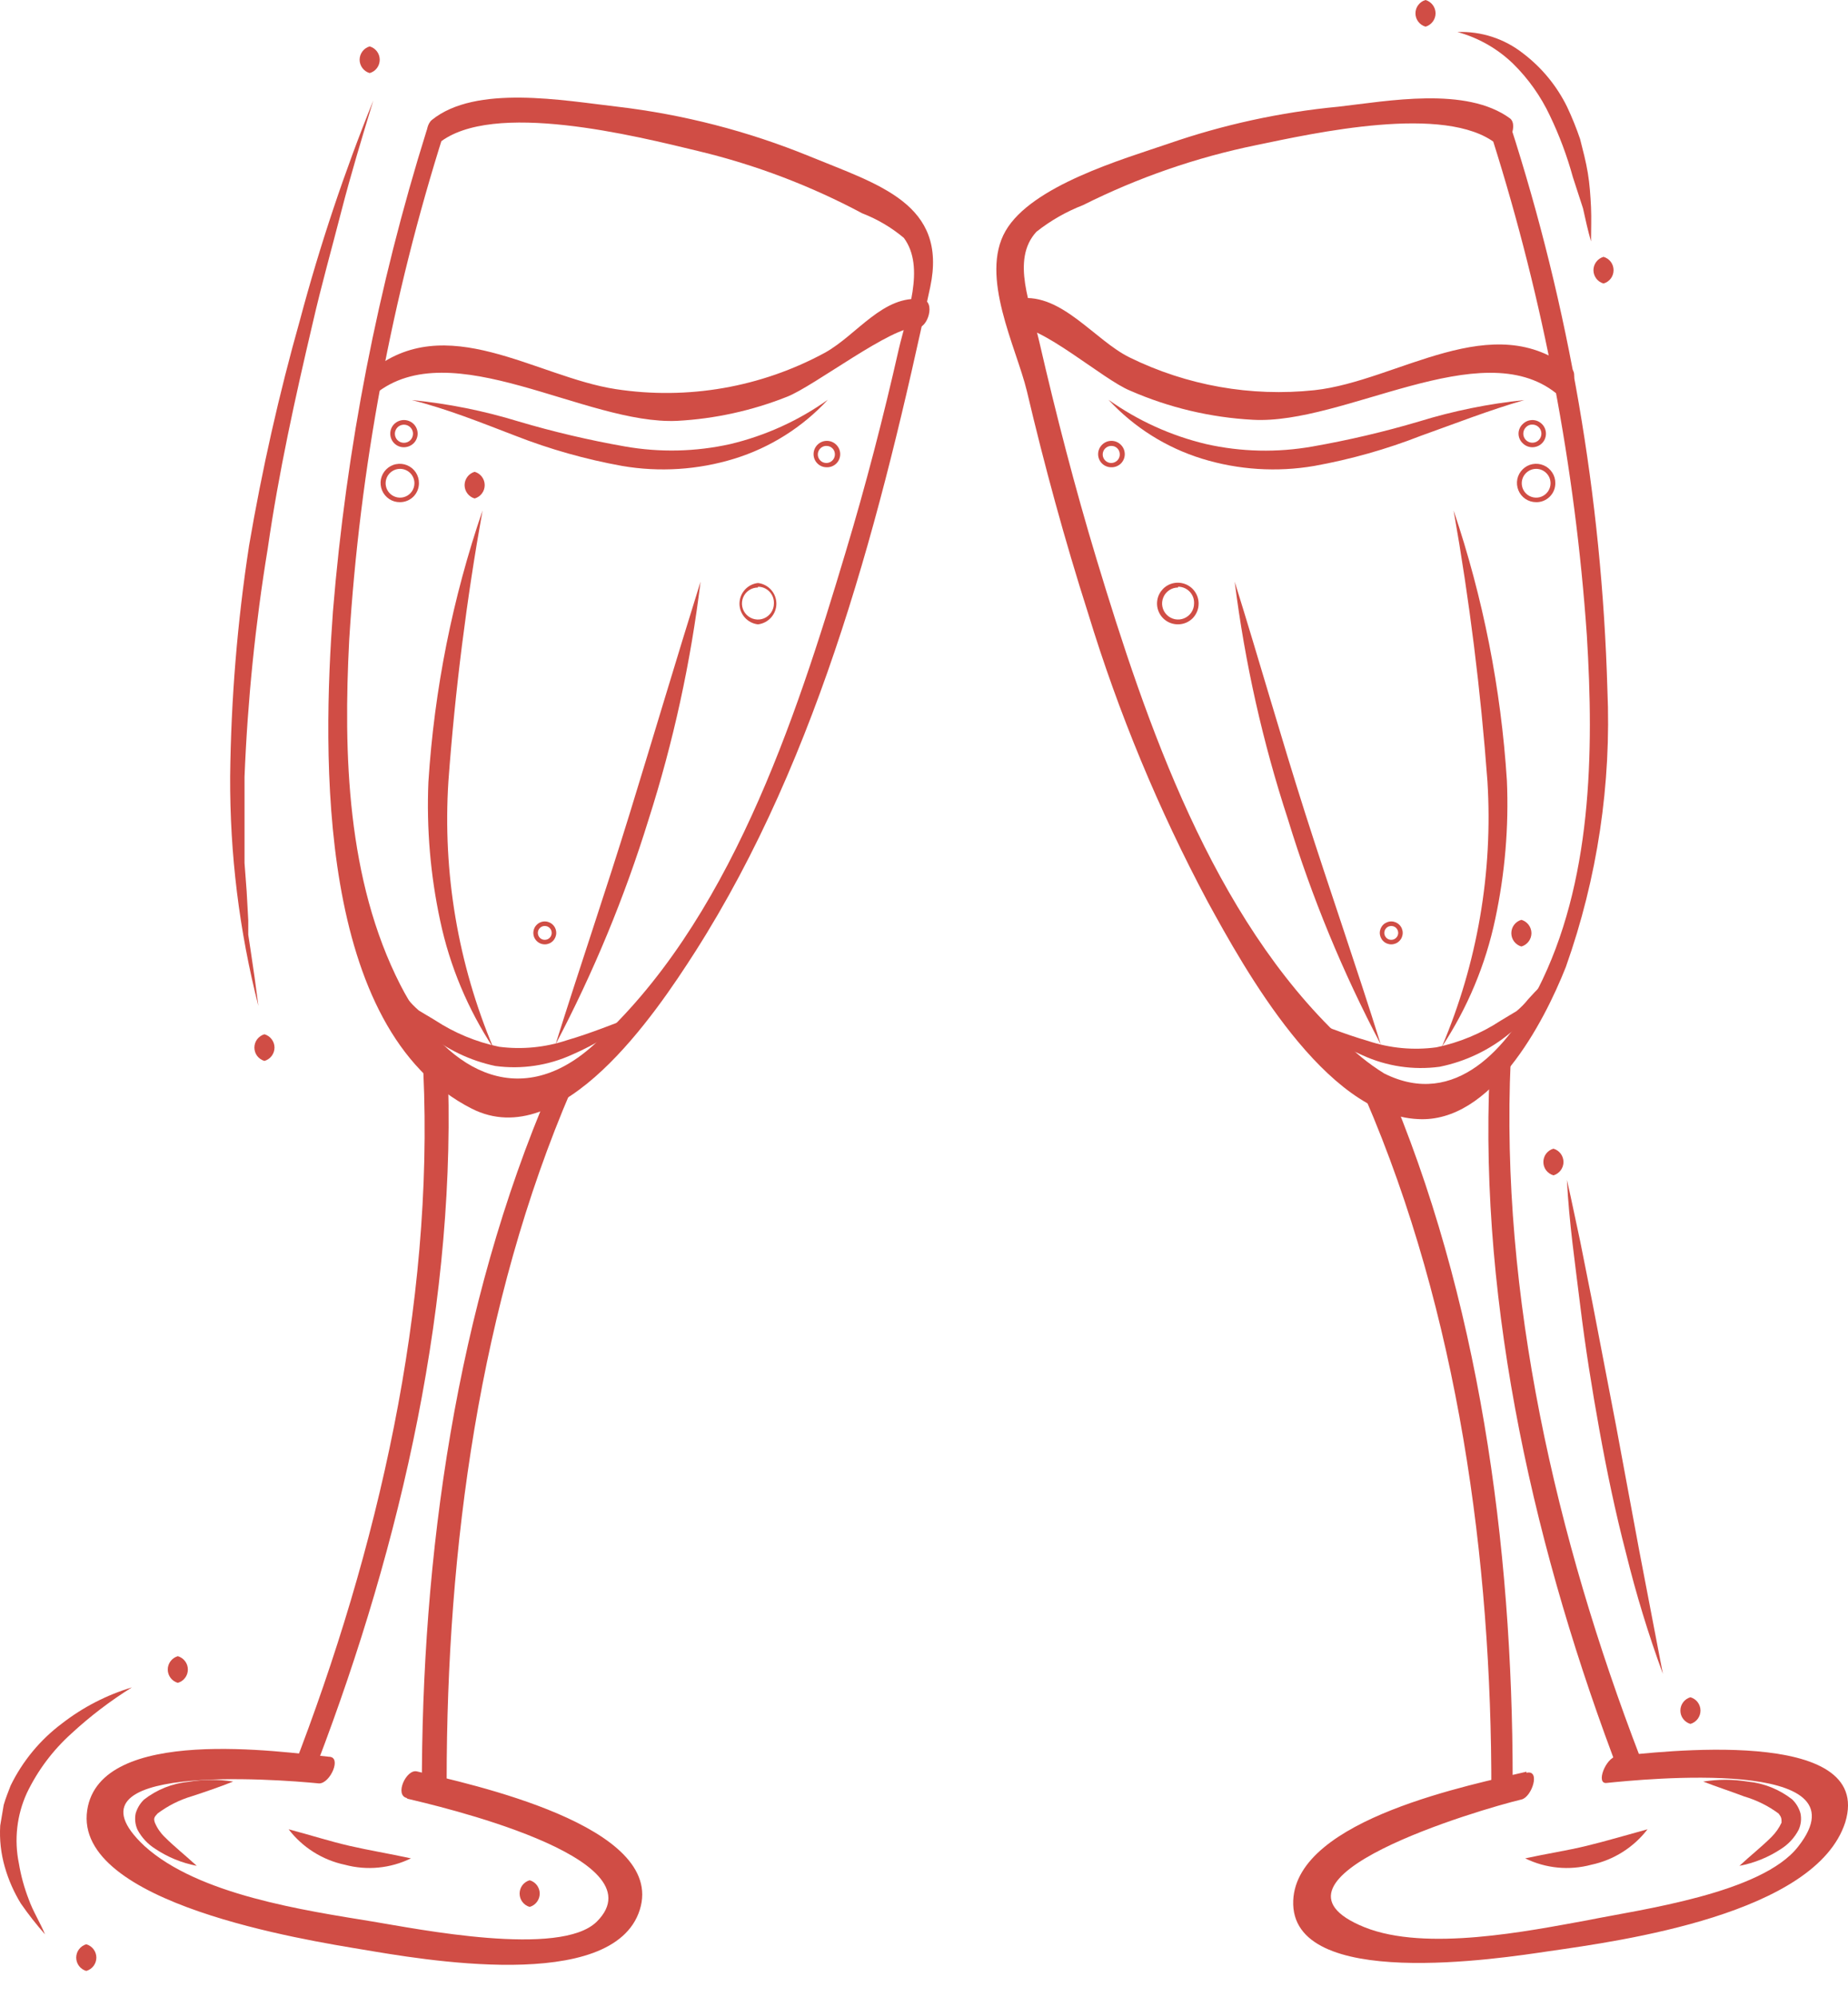 <?xml version="1.0" encoding="UTF-8"?> <svg xmlns="http://www.w3.org/2000/svg" width="50" height="54" viewBox="0 0 50 54" fill="none"><path d="M11.546 3.519C10.22 7.751 9.369 12.117 9.008 16.536C8.726 20.387 8.553 27.844 12.765 29.979C15.188 31.205 17.741 27.404 18.808 25.738C22.212 20.402 23.857 13.875 25.169 7.76C25.645 5.51 23.777 4.997 21.902 4.226C20.235 3.545 18.484 3.094 16.695 2.884C15.253 2.719 12.873 2.279 11.683 3.245C11.445 3.44 11.503 4.175 11.871 3.872C13.313 2.697 17.207 3.678 18.909 4.089C20.448 4.459 21.934 5.024 23.33 5.769C23.739 5.927 24.119 6.151 24.455 6.433C25.047 7.233 24.534 8.51 24.318 9.44C23.9 11.286 23.424 13.125 22.876 14.942C21.52 19.471 19.724 24.974 16.046 28.27C14.005 30.101 11.993 28.904 10.832 26.633C9.383 23.798 9.289 20.38 9.448 17.308C9.737 12.653 10.597 8.051 12.008 3.606C12.152 3.159 11.69 3.058 11.546 3.519Z" fill="#D04D45"></path><path d="M10.301 26.286C10.554 26.514 10.794 26.754 11.022 27.007C11.116 27.122 11.22 27.228 11.332 27.325L11.765 27.584C12.294 27.931 12.883 28.176 13.503 28.305C14.124 28.386 14.755 28.324 15.349 28.125C15.969 27.945 16.589 27.692 17.224 27.454C16.696 27.886 16.111 28.243 15.486 28.515C14.835 28.813 14.112 28.921 13.402 28.825C12.719 28.681 12.08 28.374 11.541 27.93C11.404 27.829 11.274 27.721 11.145 27.613C11.069 27.548 11.005 27.47 10.957 27.382L10.82 27.166C10.633 26.87 10.474 26.575 10.301 26.286Z" fill="#D04D45"></path><path d="M10.146 10.659C12.209 8.979 15.843 11.496 18.324 11.38C19.341 11.325 20.341 11.106 21.288 10.731C22.009 10.457 24.173 8.784 24.8 8.863C25.103 8.899 25.327 8.142 24.952 8.092C23.899 7.962 23.192 9.051 22.326 9.534C20.596 10.474 18.605 10.821 16.658 10.522C14.495 10.19 12.064 8.359 10.023 10.046C9.785 10.241 9.778 10.998 10.146 10.695V10.659Z" fill="#D04D45"></path><path d="M13.056 13.803C12.621 16.227 12.313 18.673 12.132 21.13C11.974 23.596 12.391 26.065 13.351 28.341C12.659 27.293 12.169 26.124 11.909 24.894C11.645 23.663 11.538 22.403 11.591 21.144C11.751 18.643 12.243 16.174 13.056 13.803Z" fill="#D04D45"></path><path d="M15.031 28.241C15.688 26.142 16.394 24.087 17.036 22.003C17.678 19.919 18.298 17.827 18.954 15.729C18.688 17.912 18.218 20.066 17.548 22.161C16.899 24.261 16.056 26.297 15.031 28.241Z" fill="#D04D45"></path><path d="M11.454 28.983C11.743 35.337 10.221 41.921 7.935 47.82C7.769 48.253 8.476 47.957 8.584 47.683C10.849 41.755 12.392 35.084 12.104 28.688C12.104 28.284 11.426 28.688 11.433 28.983H11.454Z" fill="#D04D45"></path><path d="M14.876 29.438C12.337 35.337 11.4 42.08 11.414 48.434C11.414 48.845 12.085 48.434 12.085 48.138C12.085 41.9 12.965 35.251 15.46 29.467C15.669 28.984 15.013 29.114 14.876 29.467V29.438Z" fill="#D04D45"></path><path d="M11.014 48.636C11.736 48.809 17.901 50.215 16.149 51.96C15.168 52.941 11.274 52.155 10.084 51.96C8.231 51.657 5.368 51.239 3.911 49.919C1.488 47.655 7.459 48.109 8.635 48.225C8.937 48.225 9.255 47.504 8.901 47.504C7.625 47.374 2.707 46.645 2.36 48.946C1.978 51.477 8.303 52.465 9.817 52.718C11.332 52.97 16.589 53.922 17.31 51.643C18.031 49.364 12.673 48.232 11.281 47.9C10.993 47.828 10.661 48.549 11.014 48.621V48.636Z" fill="#D04D45"></path><path d="M7.809 49.465C8.407 49.623 8.919 49.789 9.453 49.912C9.987 50.035 10.52 50.121 11.119 50.251C10.563 50.523 9.928 50.585 9.33 50.424C8.725 50.296 8.185 49.956 7.809 49.465Z" fill="#D04D45"></path><path d="M6.31 48.174C5.928 48.325 5.589 48.441 5.192 48.571C4.857 48.67 4.542 48.829 4.262 49.039C4.168 49.14 4.153 49.176 4.19 49.285C4.251 49.431 4.342 49.564 4.456 49.674C4.716 49.934 5.026 50.179 5.322 50.453C4.92 50.376 4.537 50.219 4.197 49.991C3.997 49.865 3.833 49.688 3.721 49.479C3.658 49.342 3.641 49.188 3.67 49.039C3.711 48.897 3.788 48.768 3.894 48.664C4.241 48.392 4.659 48.225 5.098 48.181C5.499 48.114 5.908 48.111 6.31 48.174Z" fill="#D04D45"></path><path d="M11.141 10.818C12.119 10.913 13.085 11.107 14.025 11.395C14.973 11.676 15.936 11.902 16.91 12.073C17.855 12.239 18.823 12.217 19.759 12.008C20.707 11.782 21.603 11.376 22.398 10.81C21.709 11.555 20.836 12.105 19.867 12.404C18.884 12.706 17.844 12.773 16.831 12.599C15.845 12.421 14.879 12.149 13.946 11.784C12.987 11.416 12.093 11.056 11.141 10.818Z" fill="#D04D45"></path><path d="M20.507 16.883C20.369 16.867 20.243 16.801 20.151 16.698C20.059 16.595 20.008 16.462 20.008 16.324C20.008 16.185 20.059 16.052 20.151 15.949C20.243 15.846 20.369 15.78 20.507 15.765C20.644 15.78 20.771 15.846 20.863 15.949C20.955 16.052 21.006 16.185 21.006 16.324C21.006 16.462 20.955 16.595 20.863 16.698C20.771 16.801 20.644 16.867 20.507 16.883ZM20.507 15.887C20.421 15.887 20.337 15.913 20.266 15.96C20.195 16.008 20.14 16.075 20.107 16.154C20.074 16.233 20.066 16.32 20.082 16.404C20.099 16.488 20.14 16.565 20.201 16.626C20.261 16.686 20.338 16.728 20.422 16.744C20.506 16.761 20.593 16.753 20.672 16.72C20.751 16.687 20.819 16.631 20.866 16.56C20.914 16.489 20.939 16.405 20.939 16.32C20.942 16.261 20.933 16.203 20.913 16.148C20.892 16.093 20.861 16.042 20.821 16C20.78 15.957 20.731 15.924 20.677 15.9C20.623 15.877 20.565 15.866 20.507 15.866V15.887Z" fill="#D04D45"></path><path d="M10.925 12.094C10.828 12.094 10.735 12.055 10.666 11.986C10.597 11.917 10.559 11.823 10.559 11.726C10.559 11.629 10.597 11.535 10.666 11.466C10.736 11.397 10.831 11.358 10.929 11.358C11.028 11.358 11.122 11.397 11.192 11.466C11.261 11.535 11.3 11.629 11.3 11.726C11.3 11.823 11.261 11.917 11.192 11.986C11.121 12.055 11.025 12.094 10.925 12.094ZM10.752 11.899C10.775 11.923 10.803 11.942 10.833 11.955C10.863 11.967 10.896 11.974 10.929 11.974C10.962 11.974 10.995 11.967 11.025 11.955C11.056 11.942 11.083 11.923 11.106 11.899C11.139 11.864 11.162 11.821 11.17 11.773C11.179 11.726 11.174 11.677 11.155 11.633C11.136 11.589 11.104 11.551 11.064 11.524C11.024 11.498 10.977 11.484 10.929 11.484C10.881 11.484 10.834 11.498 10.794 11.524C10.754 11.551 10.722 11.589 10.704 11.633C10.685 11.677 10.679 11.726 10.688 11.773C10.697 11.821 10.719 11.864 10.752 11.899Z" fill="#D04D45"></path><path d="M22.365 12.635C22.271 12.635 22.181 12.598 22.115 12.531C22.049 12.465 22.012 12.375 22.012 12.281C22.012 12.186 22.05 12.094 22.117 12.027C22.185 11.959 22.277 11.921 22.372 11.921C22.468 11.921 22.56 11.959 22.627 12.027C22.695 12.094 22.733 12.186 22.733 12.281C22.733 12.329 22.723 12.376 22.705 12.42C22.686 12.464 22.659 12.504 22.624 12.537C22.59 12.57 22.549 12.595 22.505 12.612C22.46 12.629 22.413 12.637 22.365 12.635ZM22.365 12.058C22.319 12.056 22.273 12.069 22.234 12.094C22.195 12.119 22.165 12.155 22.146 12.197C22.128 12.239 22.123 12.286 22.131 12.332C22.14 12.377 22.162 12.419 22.195 12.452C22.227 12.485 22.269 12.507 22.315 12.515C22.36 12.524 22.407 12.519 22.45 12.5C22.492 12.482 22.528 12.451 22.553 12.412C22.578 12.373 22.59 12.328 22.589 12.281C22.589 12.222 22.565 12.165 22.523 12.123C22.481 12.082 22.424 12.058 22.365 12.058Z" fill="#D04D45"></path><path d="M10.823 13.579C10.72 13.581 10.619 13.552 10.532 13.495C10.446 13.438 10.378 13.357 10.338 13.262C10.298 13.167 10.287 13.062 10.306 12.961C10.326 12.859 10.376 12.766 10.449 12.693C10.522 12.62 10.615 12.57 10.717 12.551C10.818 12.531 10.923 12.542 11.018 12.582C11.113 12.622 11.194 12.69 11.251 12.776C11.307 12.863 11.337 12.964 11.335 13.067C11.335 13.203 11.281 13.334 11.185 13.43C11.089 13.525 10.959 13.579 10.823 13.579ZM10.823 12.678C10.746 12.678 10.671 12.701 10.607 12.744C10.543 12.786 10.493 12.847 10.463 12.918C10.434 12.989 10.426 13.068 10.441 13.143C10.456 13.219 10.493 13.288 10.548 13.343C10.602 13.397 10.672 13.434 10.747 13.449C10.823 13.464 10.901 13.457 10.972 13.427C11.043 13.398 11.104 13.348 11.147 13.284C11.19 13.22 11.213 13.144 11.213 13.067C11.213 12.964 11.172 12.865 11.099 12.792C11.026 12.719 10.927 12.678 10.823 12.678Z" fill="#D04D45"></path><path d="M14.74 25.536C14.678 25.536 14.618 25.518 14.568 25.484C14.517 25.45 14.477 25.401 14.453 25.345C14.43 25.288 14.424 25.226 14.436 25.166C14.448 25.105 14.477 25.05 14.521 25.007C14.564 24.963 14.619 24.934 14.679 24.922C14.739 24.91 14.802 24.916 14.858 24.94C14.915 24.963 14.964 25.003 14.998 25.054C15.032 25.105 15.05 25.165 15.05 25.226C15.05 25.308 15.017 25.387 14.959 25.445C14.901 25.504 14.822 25.536 14.74 25.536ZM14.74 25.039C14.703 25.039 14.666 25.05 14.636 25.07C14.605 25.091 14.581 25.12 14.567 25.154C14.552 25.189 14.549 25.226 14.556 25.263C14.563 25.299 14.581 25.332 14.607 25.359C14.633 25.385 14.667 25.403 14.703 25.41C14.74 25.417 14.777 25.413 14.812 25.399C14.846 25.385 14.875 25.361 14.896 25.33C14.916 25.299 14.927 25.263 14.927 25.226C14.927 25.176 14.908 25.129 14.872 25.093C14.837 25.058 14.79 25.039 14.74 25.039Z" fill="#D04D45"></path><path d="M40.389 3.787C41.763 8.134 42.618 12.63 42.934 17.179C43.129 20.345 43.078 23.878 41.6 26.763C40.814 28.299 39.386 29.994 37.453 29.028C37.03 28.767 36.642 28.451 36.3 28.09C32.802 24.794 31.021 19.587 29.665 15.109C29.081 13.176 28.576 11.222 28.122 9.253C27.898 8.258 27.343 7.025 28.042 6.267C28.424 5.965 28.85 5.722 29.304 5.546C30.789 4.802 32.365 4.256 33.992 3.924C35.528 3.606 39.112 2.799 40.482 3.888C40.764 4.118 41.102 3.397 40.857 3.203C39.667 2.33 37.547 2.734 36.213 2.885C34.642 3.034 33.095 3.371 31.605 3.888C30.379 4.306 27.912 5.02 27.206 6.246C26.499 7.472 27.494 9.383 27.783 10.573C28.259 12.592 28.807 14.604 29.441 16.587C30.264 19.282 31.346 21.89 32.672 24.376C33.682 26.222 35.852 30.145 38.369 30.261C40.345 30.369 41.759 27.679 42.365 26.15C43.22 23.744 43.602 21.194 43.49 18.643C43.341 13.452 42.455 8.309 40.857 3.368C40.72 2.885 40.259 3.491 40.389 3.787Z" fill="#D04D45"></path><path d="M42.081 26.286C41.908 26.575 41.749 26.87 41.583 27.166L41.454 27.382C41.4 27.468 41.335 27.546 41.259 27.613C41.136 27.721 40.999 27.829 40.862 27.93C40.311 28.389 39.654 28.704 38.951 28.846C38.241 28.942 37.518 28.834 36.867 28.536C36.241 28.265 35.657 27.908 35.129 27.476C35.764 27.714 36.384 27.966 37.011 28.147C37.608 28.346 38.242 28.405 38.865 28.32C39.484 28.191 40.074 27.946 40.603 27.599L41.035 27.339C41.149 27.244 41.253 27.138 41.345 27.022C41.577 26.763 41.823 26.518 42.081 26.286Z" fill="#D04D45"></path><path d="M42.509 10.003C40.396 8.279 37.822 10.306 35.565 10.551C33.846 10.734 32.111 10.426 30.56 9.664C29.622 9.202 28.728 7.926 27.596 8.07C27.285 8.106 27.069 8.87 27.415 8.827C28.137 8.741 29.846 10.27 30.581 10.565C31.631 11.024 32.755 11.29 33.899 11.351C36.365 11.488 40.065 9.015 42.098 10.63C42.38 10.861 42.755 10.161 42.517 9.967L42.509 10.003Z" fill="#D04D45"></path><path d="M39.329 13.803C40.127 16.164 40.612 18.62 40.771 21.108C40.825 22.367 40.718 23.627 40.454 24.858C40.194 26.088 39.704 27.257 39.012 28.305C39.974 26.041 40.396 23.585 40.245 21.13C40.063 18.674 39.758 16.228 39.329 13.803Z" fill="#D04D45"></path><path d="M37.358 28.241C36.332 26.298 35.492 24.262 34.849 22.161C34.163 20.068 33.681 17.914 33.406 15.729C34.062 17.827 34.654 19.926 35.317 22.003C35.981 24.08 36.702 26.142 37.358 28.241Z" fill="#D04D45"></path><path d="M40.304 29.006C40.016 35.403 41.559 42.074 43.831 48.002C43.975 48.384 44.48 47.785 44.371 47.504C42.107 41.612 40.585 35.035 40.874 28.667C40.874 28.206 40.319 28.667 40.304 29.006Z" fill="#D04D45"></path><path d="M36.939 29.69C39.449 35.503 40.364 42.181 40.35 48.441C40.35 48.909 40.927 48.441 40.927 48.116C40.927 41.791 40.018 35.063 37.494 29.207C37.328 28.832 36.824 29.416 36.939 29.683V29.69Z" fill="#D04D45"></path><path d="M41.3 47.908C39.894 48.247 35.083 49.17 34.99 51.391C34.889 53.85 40.6 52.956 41.913 52.761C43.874 52.48 49.124 51.759 49.925 49.278C50.733 46.646 44.805 47.381 43.745 47.489C43.442 47.526 43.16 48.261 43.478 48.211C44.408 48.117 50.567 47.489 48.656 49.927C47.675 51.203 44.372 51.636 42.951 51.925C41.365 52.213 38.581 52.783 36.915 52.112C33.684 50.8 40.045 48.925 41.17 48.658C41.451 48.586 41.689 47.843 41.3 47.937V47.908Z" fill="#D04D45"></path><path d="M44.576 49.465C44.199 49.956 43.659 50.296 43.054 50.424C42.457 50.585 41.821 50.523 41.266 50.251C41.864 50.121 42.398 50.042 42.931 49.912C43.465 49.782 43.999 49.623 44.576 49.465Z" fill="#D04D45"></path><path d="M46.082 48.175C46.481 48.11 46.888 48.11 47.286 48.175C47.726 48.218 48.143 48.386 48.491 48.658C48.597 48.761 48.674 48.89 48.714 49.033C48.746 49.183 48.728 49.34 48.664 49.48C48.555 49.688 48.393 49.865 48.195 49.992C47.852 50.22 47.467 50.377 47.063 50.453C47.358 50.179 47.669 49.934 47.928 49.675C48.042 49.562 48.135 49.43 48.202 49.285C48.202 49.177 48.202 49.141 48.123 49.04C47.843 48.832 47.528 48.676 47.193 48.578C46.832 48.441 46.457 48.319 46.082 48.175Z" fill="#D04D45"></path><path d="M41.242 10.818C40.291 11.092 39.375 11.452 38.444 11.784C37.511 12.149 36.545 12.421 35.56 12.599C34.546 12.773 33.506 12.706 32.523 12.404C31.554 12.105 30.681 11.555 29.992 10.81C30.787 11.376 31.683 11.782 32.632 12.008C33.579 12.222 34.56 12.243 35.516 12.073C36.49 11.902 37.453 11.676 38.401 11.395C39.327 11.11 40.279 10.917 41.242 10.818Z" fill="#D04D45"></path><path d="M31.874 16.882C31.763 16.883 31.653 16.852 31.56 16.791C31.466 16.73 31.393 16.642 31.35 16.54C31.306 16.437 31.294 16.324 31.315 16.214C31.335 16.105 31.389 16.004 31.467 15.924C31.545 15.845 31.645 15.79 31.755 15.768C31.864 15.746 31.978 15.757 32.081 15.799C32.184 15.841 32.272 15.913 32.334 16.006C32.397 16.099 32.43 16.208 32.43 16.319C32.431 16.393 32.417 16.466 32.389 16.534C32.362 16.602 32.321 16.664 32.27 16.717C32.218 16.769 32.156 16.811 32.089 16.839C32.021 16.867 31.948 16.882 31.874 16.882ZM31.874 15.887C31.789 15.887 31.705 15.912 31.634 15.96C31.563 16.007 31.507 16.075 31.475 16.154C31.442 16.233 31.433 16.32 31.45 16.404C31.467 16.488 31.508 16.565 31.568 16.625C31.629 16.686 31.706 16.727 31.79 16.744C31.874 16.76 31.961 16.752 32.04 16.719C32.119 16.686 32.187 16.631 32.234 16.56C32.282 16.488 32.307 16.405 32.307 16.319C32.31 16.261 32.301 16.202 32.281 16.147C32.26 16.092 32.229 16.042 32.188 15.999C32.148 15.957 32.099 15.923 32.045 15.9C31.991 15.877 31.933 15.865 31.874 15.865V15.887Z" fill="#D04D45"></path><path d="M41.459 12.094C41.362 12.094 41.268 12.055 41.2 11.986C41.164 11.953 41.135 11.913 41.116 11.868C41.096 11.823 41.086 11.775 41.086 11.726C41.086 11.677 41.096 11.629 41.116 11.585C41.135 11.54 41.164 11.5 41.2 11.467C41.242 11.424 41.295 11.392 41.353 11.374C41.411 11.357 41.472 11.354 41.532 11.365C41.591 11.377 41.647 11.403 41.693 11.442C41.74 11.48 41.777 11.53 41.8 11.586C41.823 11.642 41.832 11.702 41.826 11.763C41.82 11.823 41.799 11.881 41.766 11.931C41.732 11.981 41.686 12.023 41.633 12.051C41.579 12.079 41.52 12.094 41.459 12.094ZM41.459 11.481C41.427 11.48 41.395 11.486 41.365 11.498C41.335 11.511 41.308 11.529 41.286 11.553C41.246 11.593 41.221 11.646 41.216 11.703C41.21 11.759 41.225 11.816 41.256 11.863C41.288 11.91 41.335 11.945 41.389 11.961C41.443 11.977 41.502 11.974 41.554 11.953C41.606 11.931 41.65 11.891 41.676 11.841C41.703 11.791 41.711 11.733 41.7 11.678C41.689 11.622 41.659 11.572 41.615 11.536C41.571 11.5 41.516 11.481 41.459 11.481Z" fill="#D04D45"></path><path d="M30.064 12.635C29.971 12.635 29.881 12.598 29.814 12.531C29.748 12.465 29.711 12.375 29.711 12.281C29.711 12.186 29.749 12.094 29.817 12.027C29.884 11.959 29.976 11.921 30.072 11.921C30.167 11.921 30.259 11.959 30.326 12.027C30.394 12.094 30.432 12.186 30.432 12.281C30.432 12.329 30.423 12.376 30.404 12.42C30.385 12.464 30.358 12.504 30.324 12.537C30.289 12.57 30.248 12.595 30.204 12.612C30.159 12.629 30.112 12.637 30.064 12.635ZM30.064 12.058C30.017 12.058 29.972 12.073 29.934 12.1C29.895 12.127 29.866 12.165 29.85 12.208C29.834 12.252 29.831 12.3 29.842 12.345C29.854 12.391 29.879 12.431 29.914 12.462C29.949 12.493 29.993 12.513 30.04 12.518C30.086 12.523 30.133 12.514 30.174 12.492C30.216 12.47 30.249 12.437 30.271 12.395C30.293 12.353 30.301 12.306 30.295 12.26C30.29 12.203 30.263 12.151 30.22 12.113C30.177 12.075 30.121 12.056 30.064 12.058Z" fill="#D04D45"></path><path d="M41.562 13.579C41.459 13.579 41.358 13.549 41.273 13.492C41.187 13.434 41.121 13.353 41.082 13.257C41.043 13.162 41.033 13.057 41.053 12.956C41.074 12.855 41.124 12.763 41.198 12.691C41.271 12.618 41.364 12.569 41.465 12.55C41.566 12.531 41.671 12.542 41.766 12.583C41.861 12.623 41.941 12.691 41.997 12.777C42.054 12.863 42.083 12.964 42.081 13.068C42.081 13.135 42.068 13.203 42.042 13.265C42.016 13.328 41.977 13.384 41.929 13.432C41.881 13.48 41.823 13.517 41.76 13.543C41.697 13.568 41.63 13.581 41.562 13.579ZM41.562 12.678C41.485 12.678 41.41 12.701 41.346 12.744C41.282 12.787 41.232 12.847 41.202 12.918C41.173 12.99 41.165 13.068 41.18 13.143C41.195 13.219 41.232 13.288 41.287 13.343C41.341 13.397 41.411 13.434 41.486 13.449C41.562 13.464 41.64 13.457 41.711 13.427C41.782 13.398 41.843 13.348 41.886 13.284C41.929 13.22 41.952 13.145 41.952 13.068C41.952 12.964 41.911 12.865 41.837 12.792C41.764 12.719 41.665 12.678 41.562 12.678Z" fill="#D04D45"></path><path d="M37.642 25.536C37.56 25.536 37.481 25.504 37.423 25.445C37.365 25.387 37.332 25.308 37.332 25.226C37.332 25.144 37.365 25.065 37.423 25.007C37.481 24.949 37.56 24.916 37.642 24.916C37.724 24.916 37.803 24.949 37.861 25.007C37.92 25.065 37.952 25.144 37.952 25.226C37.952 25.308 37.92 25.387 37.861 25.445C37.803 25.504 37.724 25.536 37.642 25.536ZM37.642 25.039C37.605 25.039 37.569 25.05 37.538 25.07C37.507 25.091 37.483 25.12 37.469 25.154C37.455 25.189 37.451 25.226 37.458 25.263C37.465 25.299 37.483 25.332 37.51 25.359C37.536 25.385 37.569 25.403 37.606 25.41C37.642 25.417 37.68 25.413 37.714 25.399C37.748 25.385 37.777 25.361 37.798 25.33C37.819 25.299 37.83 25.263 37.83 25.226C37.83 25.176 37.81 25.129 37.775 25.093C37.74 25.058 37.692 25.039 37.642 25.039Z" fill="#D04D45"></path><path d="M10.1 2.718C9.797 3.713 9.494 4.708 9.234 5.718C8.975 6.727 8.693 7.723 8.462 8.732C7.987 10.752 7.539 12.778 7.244 14.833C6.908 16.876 6.699 18.938 6.616 21.007C6.616 21.526 6.616 22.038 6.616 22.557C6.616 22.817 6.616 23.076 6.616 23.336L6.674 24.108L6.717 24.887V25.276L6.775 25.658C6.854 26.17 6.926 26.682 6.991 27.201C6.473 25.175 6.217 23.091 6.227 20.999C6.25 18.908 6.421 16.821 6.739 14.754C7.09 12.697 7.549 10.661 8.116 8.653C8.654 6.636 9.317 4.653 10.1 2.718Z" fill="#D04D45"></path><path d="M42.395 31.905C42.524 32.461 42.633 33.016 42.755 33.571L43.087 35.237L43.729 38.576L44.349 41.915L44.991 45.261C44.599 44.194 44.267 43.106 43.995 42.002C43.707 40.898 43.476 39.788 43.274 38.67C43.072 37.552 42.892 36.427 42.755 35.302C42.618 34.177 42.452 33.045 42.395 31.905Z" fill="#D04D45"></path><path d="M39.434 0.866C40.075 0.841 40.704 1.046 41.208 1.443C41.712 1.825 42.119 2.319 42.398 2.886C42.532 3.17 42.65 3.461 42.751 3.758C42.83 4.068 42.91 4.371 42.96 4.674C43.011 4.977 43.032 5.294 43.047 5.604C43.061 5.915 43.047 6.217 43.047 6.528C42.96 6.225 42.895 5.929 42.83 5.633L42.556 4.79C42.399 4.219 42.192 3.664 41.936 3.131C41.69 2.607 41.353 2.131 40.941 1.725C40.519 1.316 40 1.021 39.434 0.866Z" fill="#D04D45"></path><path d="M3.569 45.628C2.985 45.992 2.437 46.409 1.932 46.876C1.429 47.328 1.02 47.874 0.727 48.484C0.455 49.079 0.379 49.746 0.511 50.388C0.566 50.721 0.656 51.047 0.778 51.361C0.893 51.686 1.081 51.974 1.218 52.306C0.983 52.04 0.764 51.761 0.562 51.469C0.374 51.161 0.228 50.829 0.129 50.481C0.025 50.118 -0.017 49.74 0.006 49.364L0.1 48.808C0.15 48.628 0.223 48.455 0.288 48.282C0.612 47.619 1.089 47.043 1.679 46.602C2.244 46.164 2.885 45.834 3.569 45.628Z" fill="#D04D45"></path><path d="M38.569 0.721C38.647 0.699 38.716 0.651 38.765 0.586C38.814 0.521 38.841 0.442 38.841 0.361C38.841 0.279 38.814 0.2 38.765 0.135C38.716 0.07 38.647 0.022 38.569 0C38.49 0.022 38.422 0.07 38.373 0.135C38.323 0.2 38.297 0.279 38.297 0.361C38.297 0.442 38.323 0.521 38.373 0.586C38.422 0.651 38.49 0.699 38.569 0.721Z" fill="#D04D45"></path><path d="M43.385 7.666C43.464 7.644 43.533 7.597 43.582 7.532C43.631 7.467 43.657 7.387 43.657 7.306C43.657 7.224 43.631 7.145 43.582 7.08C43.533 7.015 43.464 6.968 43.385 6.945C43.307 6.968 43.238 7.015 43.189 7.08C43.14 7.145 43.113 7.224 43.113 7.306C43.113 7.387 43.14 7.467 43.189 7.532C43.238 7.597 43.307 7.644 43.385 7.666Z" fill="#D04D45"></path><path d="M41.163 25.594C41.241 25.572 41.31 25.524 41.359 25.459C41.408 25.394 41.435 25.315 41.435 25.234C41.435 25.152 41.408 25.073 41.359 25.008C41.31 24.943 41.241 24.895 41.163 24.873C41.084 24.895 41.015 24.943 40.966 25.008C40.917 25.073 40.891 25.152 40.891 25.234C40.891 25.315 40.917 25.394 40.966 25.459C41.015 25.524 41.084 25.572 41.163 25.594Z" fill="#D04D45"></path><path d="M42.03 31.782C42.108 31.759 42.177 31.712 42.226 31.647C42.275 31.582 42.302 31.503 42.302 31.421C42.302 31.34 42.275 31.26 42.226 31.195C42.177 31.13 42.108 31.083 42.03 31.061C41.952 31.083 41.883 31.13 41.833 31.195C41.784 31.26 41.758 31.34 41.758 31.421C41.758 31.503 41.784 31.582 41.833 31.647C41.883 31.712 41.952 31.759 42.03 31.782Z" fill="#D04D45"></path><path d="M45.737 46.616C45.815 46.593 45.884 46.546 45.933 46.481C45.982 46.416 46.009 46.337 46.009 46.255C46.009 46.174 45.982 46.094 45.933 46.029C45.884 45.964 45.815 45.917 45.737 45.895C45.658 45.917 45.59 45.964 45.541 46.029C45.491 46.094 45.465 46.174 45.465 46.255C45.465 46.337 45.491 46.416 45.541 46.481C45.59 46.546 45.658 46.593 45.737 46.616Z" fill="#D04D45"></path><path d="M4.811 45.505C4.889 45.483 4.958 45.436 5.007 45.371C5.057 45.306 5.083 45.226 5.083 45.145C5.083 45.063 5.057 44.984 5.007 44.919C4.958 44.854 4.889 44.807 4.811 44.784C4.733 44.807 4.664 44.854 4.615 44.919C4.566 44.984 4.539 45.063 4.539 45.145C4.539 45.226 4.566 45.306 4.615 45.371C4.664 45.436 4.733 45.483 4.811 45.505Z" fill="#D04D45"></path><path d="M2.334 53.295C2.413 53.273 2.482 53.226 2.531 53.161C2.58 53.096 2.607 53.016 2.607 52.935C2.607 52.853 2.58 52.774 2.531 52.709C2.482 52.644 2.413 52.597 2.334 52.574C2.256 52.597 2.187 52.644 2.138 52.709C2.089 52.774 2.062 52.853 2.062 52.935C2.062 53.016 2.089 53.096 2.138 53.161C2.187 53.226 2.256 53.273 2.334 53.295Z" fill="#D04D45"></path><path d="M7.155 28.688C7.233 28.666 7.302 28.618 7.351 28.553C7.4 28.488 7.427 28.409 7.427 28.327C7.427 28.246 7.4 28.167 7.351 28.102C7.302 28.037 7.233 27.989 7.155 27.967C7.076 27.989 7.008 28.037 6.958 28.102C6.909 28.167 6.883 28.246 6.883 28.327C6.883 28.409 6.909 28.488 6.958 28.553C7.008 28.618 7.076 28.666 7.155 28.688Z" fill="#D04D45"></path><path d="M10.002 1.976C10.081 1.954 10.15 1.906 10.199 1.841C10.248 1.776 10.274 1.697 10.274 1.615C10.274 1.534 10.248 1.455 10.199 1.39C10.15 1.325 10.081 1.277 10.002 1.255C9.924 1.277 9.855 1.325 9.806 1.39C9.757 1.455 9.73 1.534 9.73 1.615C9.73 1.697 9.757 1.776 9.806 1.841C9.855 1.906 9.924 1.954 10.002 1.976Z" fill="#D04D45"></path><path d="M12.842 13.479C12.921 13.457 12.99 13.409 13.039 13.344C13.088 13.279 13.114 13.2 13.114 13.118C13.114 13.037 13.088 12.958 13.039 12.893C12.99 12.828 12.921 12.78 12.842 12.758C12.764 12.78 12.695 12.828 12.646 12.893C12.597 12.958 12.57 13.037 12.57 13.118C12.57 13.2 12.597 13.279 12.646 13.344C12.695 13.409 12.764 13.457 12.842 13.479Z" fill="#D04D45"></path><path d="M14.331 51.564C14.409 51.542 14.478 51.494 14.527 51.429C14.576 51.364 14.603 51.285 14.603 51.203C14.603 51.122 14.576 51.043 14.527 50.977C14.478 50.913 14.409 50.865 14.331 50.843C14.252 50.865 14.183 50.913 14.134 50.977C14.085 51.043 14.059 51.122 14.059 51.203C14.059 51.285 14.085 51.364 14.134 51.429C14.183 51.494 14.252 51.542 14.331 51.564Z" fill="#D04D45"></path></svg> 